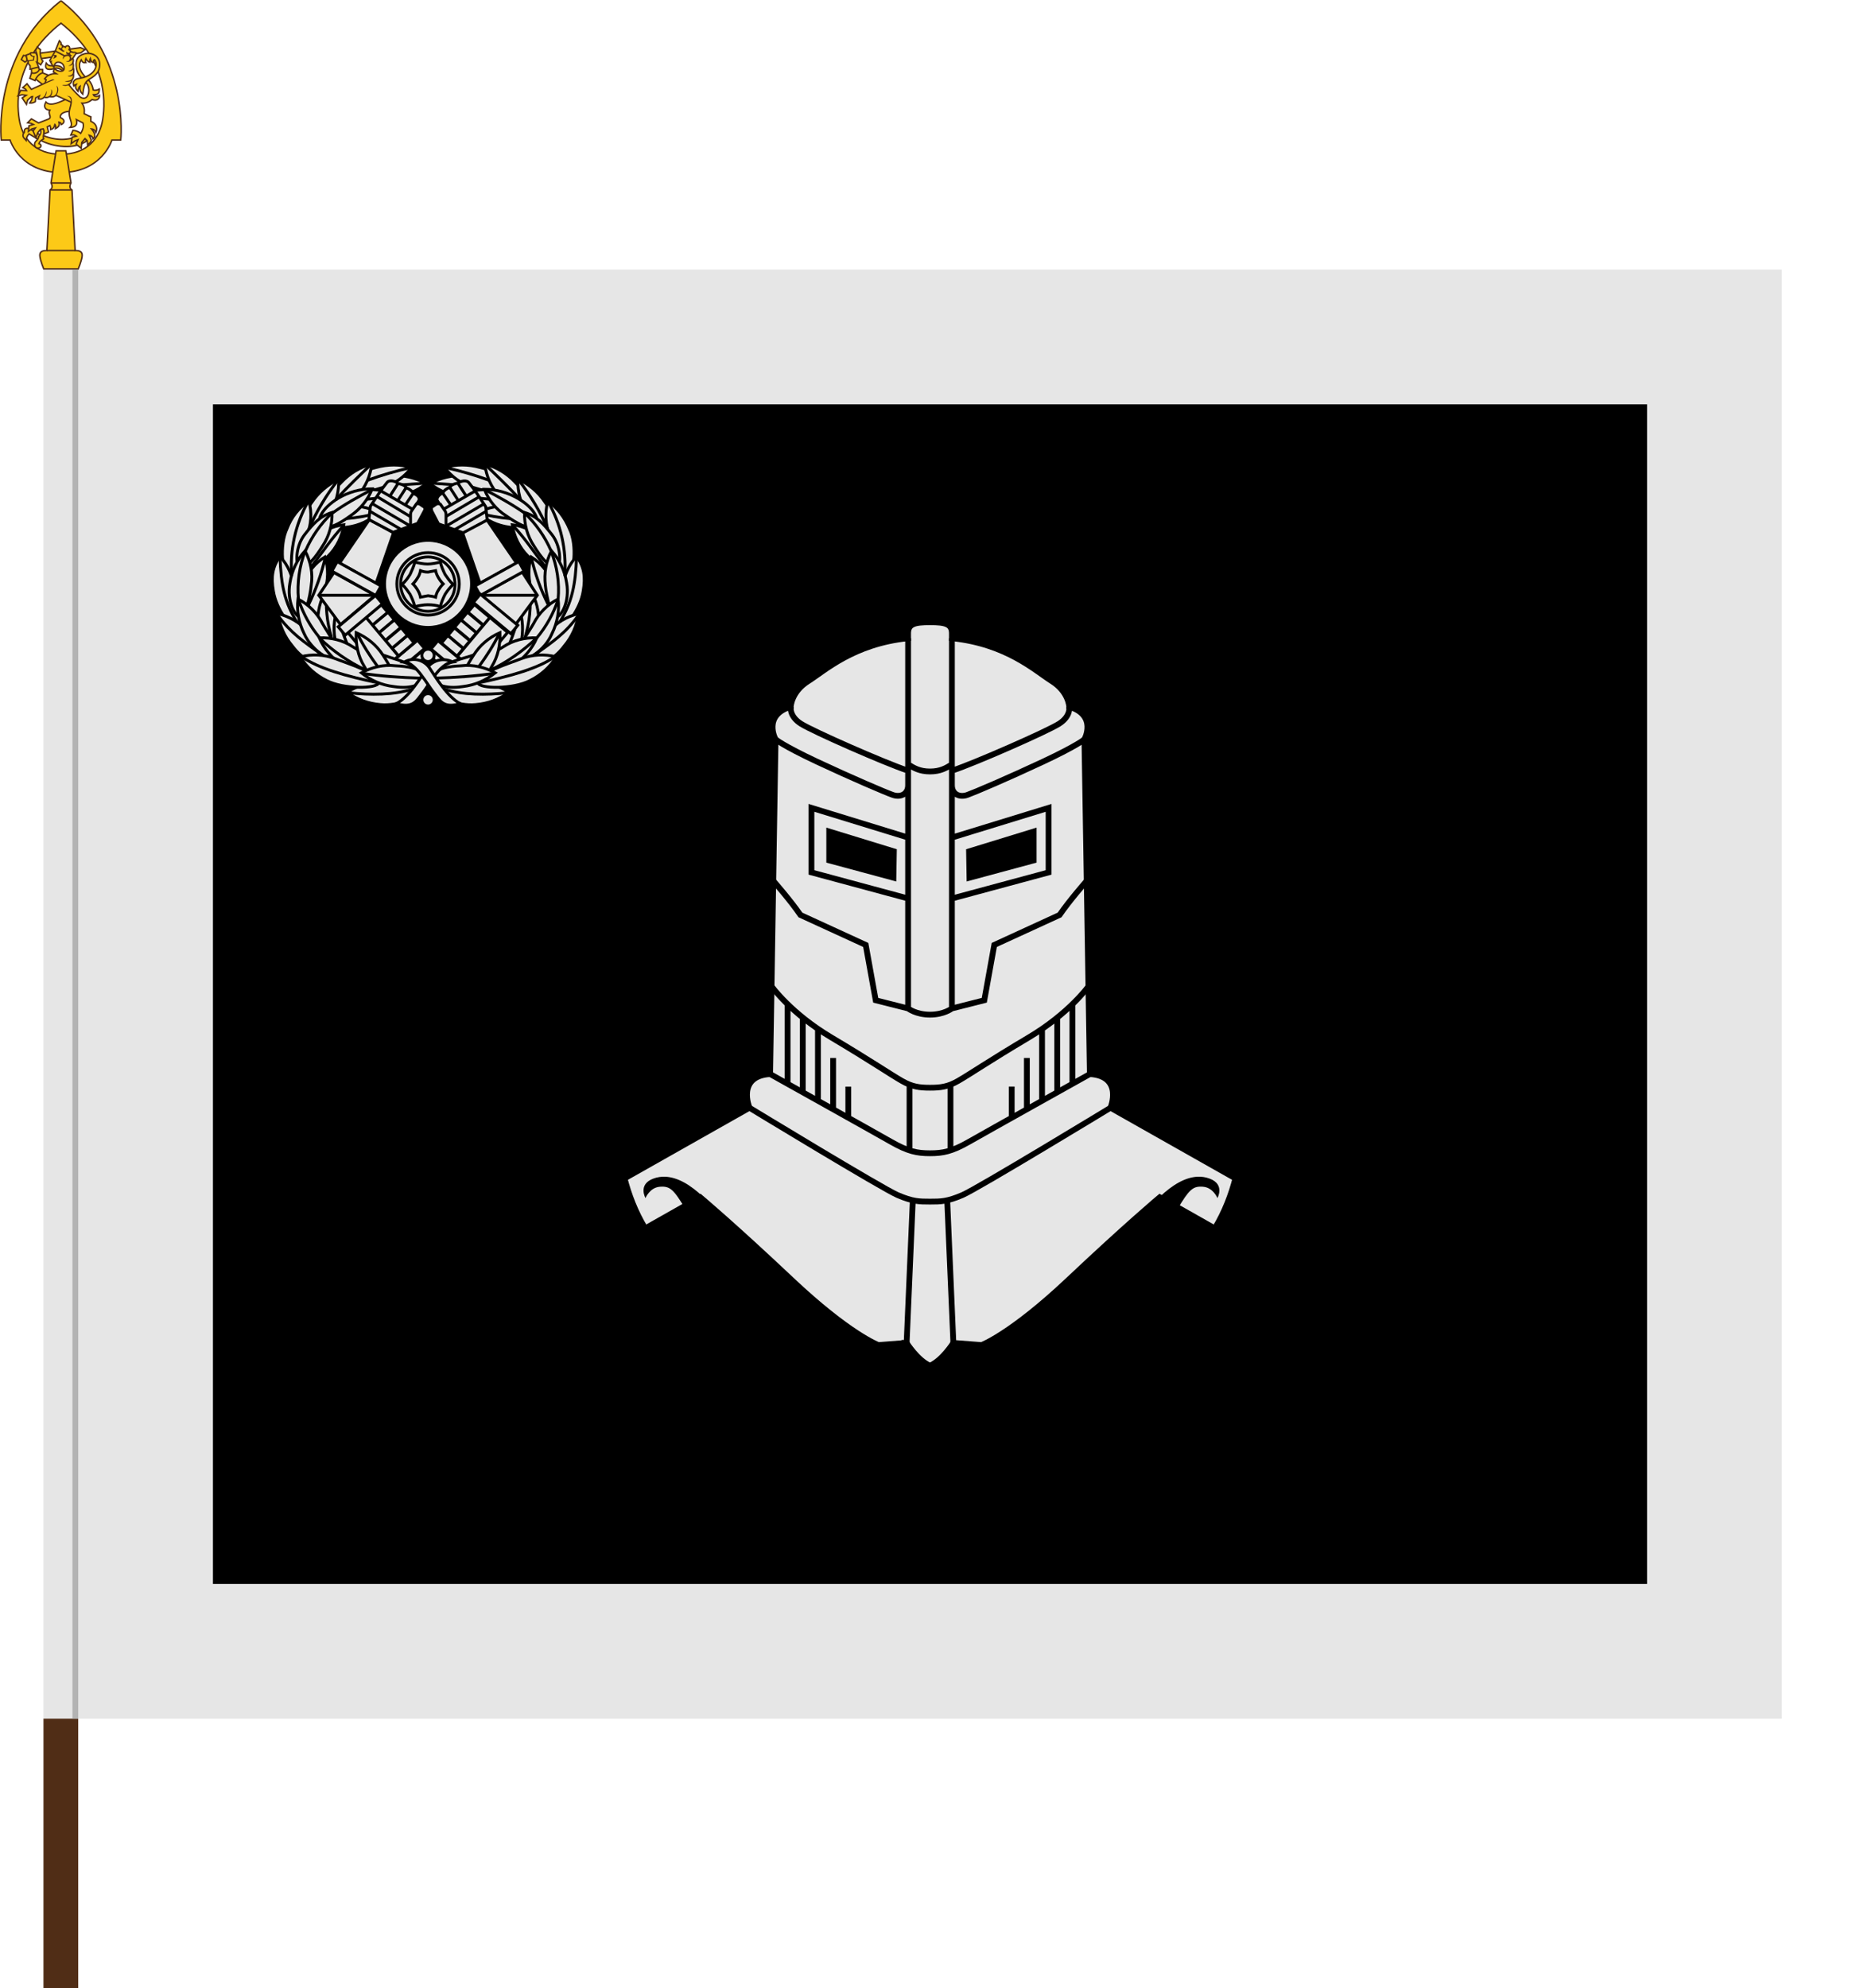 <?xml version="1.0" encoding="UTF-8" standalone="no"?>
<svg
   xmlns:dc="http://purl.org/dc/elements/1.1/"
   xmlns:cc="http://creativecommons.org/ns#"
   xmlns:rdf="http://www.w3.org/1999/02/22-rdf-syntax-ns#"
   xmlns:svg="http://www.w3.org/2000/svg"
   xmlns="http://www.w3.org/2000/svg"
   xmlns:sodipodi="http://sodipodi.sourceforge.net/DTD/sodipodi-0.dtd"
   xmlns:inkscape="http://www.inkscape.org/namespaces/inkscape"
   width="642"
   height="686"
   viewBox="0 0 169.863 181.504"
   version="1.1"
   id="svg847"
   sodipodi:docname="Panssariprikaati.svg"
   inkscape:version="1.0.2 (e86c870879, 2021-01-15, custom)">
  <defs
     id="defs841" />
  <sodipodi:namedview
     id="base"
     pagecolor="#ffffff"
     bordercolor="#666666"
     borderopacity="1.0"
     inkscape:pageopacity="0.0"
     inkscape:pageshadow="2"
     inkscape:zoom="0.70710678"
     inkscape:cx="340.80947"
     inkscape:cy="290.21431"
     inkscape:document-units="px"
     inkscape:current-layer="layer1"
     inkscape:document-rotation="0"
     showgrid="false"
     inkscape:snap-smooth-nodes="true"
     inkscape:showpageshadow="false"
     borderlayer="true"
     units="px"
     inkscape:window-width="1920"
     inkscape:window-height="1017"
     inkscape:window-x="-8"
     inkscape:window-y="-4"
     inkscape:window-maximized="1"
     inkscape:snap-global="true"
     showguides="false"
     inkscape:snap-center="true">
    <inkscape:grid
       type="xygrid"
       id="grid850"
       originx="-9.418"
       originy="-35.228" />
  </sodipodi:namedview>
  <g
     inkscape:label="Layer 1"
     inkscape:groupmode="layer"
     id="layer1"
     style="display:inline"
     transform="translate(-9.418,-35.228)">
    <path
       id="rect918"
       style="display:inline;fill:#502d16;fill-opacity:1;stroke:none;stroke-width:0.265;stroke-linecap:square;stroke-miterlimit:4;stroke-dasharray:none;paint-order:markers stroke fill"
       transform="scale(1,-1)"
       d="m 13.387,-216.732 h 3.175 v 24.606 l -1.587,0.529 -1.587,-0.529 z"
       sodipodi:nodetypes="cccccc" />
    <g
       id="g2045"
       transform="matrix(350.859,0,0,-459.232,-159.139,514.987)"
       style="stroke-width:0.5" />
    <rect
       style="opacity:1;fill:#e6e6e6;fill-opacity:1;stroke:none;stroke-width:0.265;stroke-linecap:square;stroke-miterlimit:4;stroke-dasharray:none;paint-order:markers stroke fill"
       id="rect844-5"
       width="158.75"
       height="132.292"
       x="13.387"
       y="59.835" />
    <g
       id="g1788"
       transform="matrix(0.697,0,0,0.704,-42.072,81.241)"
       style="opacity:1;stroke-width:1.428">
      <g
         id="g1914"
         transform="matrix(0.515,0,0,0.504,47.454,-86.989)"
         style="display:inline;stroke-width:0.371;stroke-miterlimit:4;stroke-dasharray:none">
        <path
           id="path922"
           style="font-variation-settings:normal;opacity:1;vector-effect:none;fill:#fcc917;fill-opacity:1;stroke:#502d16;stroke-width:0.371;stroke-linecap:butt;stroke-linejoin:miter;stroke-miterlimit:4;stroke-dasharray:none;stroke-dashoffset:0;stroke-opacity:1;stop-color:#000000;stop-opacity:1"
           d="M 66.82,43.097 C 49.227,57.129 51.626,78.95 51.626,78.95 h 2.241 c 0,0 2.493,8.347 12.953,8.347 10.46,0 12.953,-8.347 12.953,-8.347 h 2.24 c 0,0 2.4,-21.821 -15.193,-35.853 z m 0,5.776 c 11.505,9.176 11.382,19.728 10.628,24.704 -0.754,4.976 -4.018,9.024 -10.628,9.024 -6.611,0 -9.875,-4.048 -10.629,-9.024 -0.754,-4.976 -0.876,-15.528 10.629,-24.704 z" />
        <path
           style="font-variation-settings:normal;opacity:1;vector-effect:none;fill:#fcc917;fill-opacity:1;stroke:#502d16;stroke-width:0.371;stroke-linecap:butt;stroke-linejoin:miter;stroke-miterlimit:4;stroke-dasharray:none;stroke-dashoffset:0;stroke-opacity:1;stop-color:#000000;stop-opacity:1"
           d="m 71.216,112.086 c 0,0 0.752,-1.804 0.952,-3.057 0.2,-1.253 -0.376,-1.654 -1.754,-1.654 L 69.612,91.79 c -1.002,-0.601 -0.251,-1.804 -0.251,-1.804 l -1.303,-8.269 h -2.478 l -1.303,8.269 c 0,0 0.752,1.203 -0.251,1.804 l -0.802,15.585 c -1.378,0 -1.954,0.401 -1.754,1.654 0.2,1.253 0.952,3.057 0.952,3.057 z"
           id="path936"
           sodipodi:nodetypes="csccccccccscc" />
        <path
           style="font-variation-settings:normal;opacity:1;vector-effect:none;fill:#fcc917;fill-opacity:1;stroke:#502d16;stroke-width:0.371;stroke-linecap:butt;stroke-linejoin:miter;stroke-miterlimit:4;stroke-dasharray:none;stroke-dashoffset:0;stroke-opacity:1;stop-color:#000000;stop-opacity:1"
           d="m 63.226,107.376 h 7.188 m -6.386,-15.585 h 5.585 m -5.334,-1.804 h 5.083"
           id="path938" />
      </g>
      <g
         id="g3"
         transform="matrix(0.025,1.4789687e-5,-1.8118924e-4,0.026,71.713,-62.378)"
         style="opacity:1;fill:#ebce37;fill-opacity:1;stroke:#000000;stroke-width:7.373;stroke-miterlimit:4;stroke-dasharray:none">
        <g
           id="g5"
           style="fill:#ebce37;fill-opacity:1;stroke:#000000;stroke-width:7.373;stroke-miterlimit:4;stroke-dasharray:none">
          <path
             d="m 242.507,553.099 c -6.782,7.406 -13.509,16.132 -14.96,31.845 -6.633,-7.797 -27.811,-18.824 -9.421,-40.396 -4.122,-20.317 14.972,-23.239 29.088,-15.946 14.116,7.294 59.871,32.521 59.871,32.521 l -13.483,20.413 z"
             style="fill:#fcc917;fill-opacity:1;fill-rule:evenodd;stroke:#502d16;stroke-width:7.373;stroke-miterlimit:4;stroke-dasharray:none;stroke-opacity:1"
             id="path117"
             sodipodi:nodetypes="ccczccc" />
          <path
             id="polygon97"
             style="fill:#fcc917;fill-opacity:1;fill-rule:evenodd;stroke:#502d16;stroke-width:0.714;stroke-miterlimit:4;stroke-dasharray:none;stroke-opacity:1"
             d="m 303.566,-213.914 -0.979,2.09 1.842,1.197 1.082,-0.834 -0.582,-2.279 z"
             transform="matrix(10.644,0.41,-0.385,10,-3102.794,2176.2)"
             sodipodi:nodetypes="cccccc" />
          <path
             d="M 296.328,178.624 510.692,148.931 l 22.247,-16.634 -24.083,-9.633 -217.283,28.529 z"
             style="fill:#fcc917;fill-opacity:1;fill-rule:evenodd;stroke:#502d16;stroke-width:7.373;stroke-miterlimit:4;stroke-dasharray:none;stroke-opacity:1"
             id="path87"
             sodipodi:nodetypes="cccccc" />
          <path
             d="m 252.464,221.051 2.355,43.145 45.335,-19.775 -13.362,-29.411 z"
             style="fill:#fcc917;fill-opacity:1;fill-rule:evenodd;stroke:#502d16;stroke-width:7.373;stroke-miterlimit:4;stroke-dasharray:none;stroke-opacity:1"
             id="path73"
             sodipodi:nodetypes="ccccc" />
          <path
             style="fill:#fcc917;fill-opacity:1;fill-rule:evenodd;stroke:#502d16;stroke-width:0.714;stroke-miterlimit:4;stroke-dasharray:none;stroke-opacity:1"
             d="m 307.092,-207.188 4.205,-1.219 -0.986,-2.037 c 0.399,-1.544 0.445,-3.401 -0.85,-5.006 l -2.342,0.076 -0.525,0.561 -1.719,0.715 c 0.44,2.188 0.521,2.538 1.15,2.956 -0.165,1.156 0.479,1.782 1.018,2.235 z"
             transform="matrix(10.644,0.41,-0.385,10,-3102.794,2176.2)"
             id="path1639"
             sodipodi:nodetypes="cccccccccc" />
          <path
             d="m 317.697,561.433 c 65.107,25.269 130.761,25.52 189.229,-0.664 l 40.897,25.553 C 480.161,633.589 368.828,617.684 304.962,585.434 Z"
             style="fill:#fcc917;fill-opacity:1;fill-rule:evenodd;stroke:#502d16;stroke-width:7.373;stroke-miterlimit:4;stroke-dasharray:none;stroke-opacity:1"
             id="path85"
             sodipodi:nodetypes="ccccc" />
          <path
             d="m 272.122,602.578 c 1.25,-14.961 19.388,-17.379 21.063,-36.737 13.491,-12.226 12.217,-25.913 8.563,-33.302 6.329,-5.85 10.929,-6.08 15.124,-4.995 12.491,13.756 -4.888,35.048 2.723,49.956 -14.633,7.934 -22.153,15.338 -25.053,23.345 21.98,7.908 7.413,23.729 -3.403,23.448 -10.816,-0.281 -20.267,-6.754 -19.018,-21.715 z"
             style="fill:#fcc917;fill-opacity:1;fill-rule:evenodd;stroke:#502d16;stroke-width:7.373;stroke-miterlimit:4;stroke-dasharray:none;stroke-opacity:1"
             id="path119"
             sodipodi:nodetypes="zccccczz" />
          <path
             d="M 266.667,273.627 319.385,311.826 336.876,302.677 346.229,261.894 300.154,244.42 Z"
             style="fill:#fcc917;fill-opacity:1;fill-rule:evenodd;stroke:#502d16;stroke-width:7.373;stroke-miterlimit:4;stroke-dasharray:none;stroke-opacity:1"
             id="path91"
             sodipodi:nodetypes="cccccc" />
          <path
             d="m 253.769,248.859 c 19.947,6.097 37.14,-5.981 40.304,-17.472 l 17.779,0.681 -0.049,16.552 c -10.083,1.979 -28.714,11.99 -39.822,38.448 L 244.733,275.532 Z"
             style="fill:#fcc917;fill-opacity:1;fill-rule:evenodd;stroke:#502d16;stroke-width:7.373;stroke-miterlimit:4;stroke-dasharray:none;stroke-opacity:1"
             id="path99"
             sodipodi:nodetypes="ccccccc" />
          <path
             d="m 417.764,240.549 5.307,-2.245 c -6.532,-16.283 -18.504,-26.887 -46.364,-25.703 -27.86,1.184 -34.769,2.195 -46.462,-12.976 -13.96,39.983 24.649,32.941 42.735,27.111 18.086,-5.83 37.089,4.342 44.784,13.813 z"
             style="fill:#fcc917;fill-opacity:1;fill-rule:evenodd;stroke:#502d16;stroke-width:7.373;stroke-miterlimit:4;stroke-dasharray:none;stroke-opacity:1"
             id="path101"
             sodipodi:nodetypes="cczczc" />
          <path
             id="path113"
             style="fill:#fcc917;fill-opacity:1;fill-rule:evenodd;stroke:#502d16;stroke-width:0.714;stroke-miterlimit:4;stroke-dasharray:none;stroke-opacity:1"
             d="m 320.495,-180.179 c 0.432,0.597 0.498,0.926 0.378,2.058 1.746,-1.004 1.94,-1.776 1.542,-3.281 0.64,0.05 1.033,0.418 1.2,1.165 1.288,-0.638 2.28,-2.344 -0.64,-3.549 -0.263,-2.828 4.038,-3.192 4.568,-3.168 l 0.955,-4.553 -3.059,-1.449 c -2.647,1.239 -7.443,4.292 -9.857,1.791 -1.333,2.74 0.107,3.964 2.104,3.986 -1.073,2.192 1.697,3.519 -0.739,4.575 -2.436,1.055 -4.536,1.996 -4.536,1.996 l -3.587,-1.864 -1.787,2.021 1.799,0.258 1.076,0.475 -2.16,0.764 -0.145,2.781 1.677,-1.335 1.634,-0.491 -1.006,1.51 1.498,3.271 0.84,-2.508 1.281,-1.744 1.307,-0.296 0.49,0.998 -0.034,1.54 2.207,-1.023 -0.717,-2.567 1.265,-0.714 c 0.384,0.675 0.414,1.35 0.454,2.024 1.312,-0.554 1.659,-1.039 1.991,-2.673 z"
             transform="matrix(10.644,0.41,-0.385,10,-3102.794,2176.2)"
             sodipodi:nodetypes="cccccccccczccccccccccccccccccccc" />
          <path
             id="path103"
             style="fill:#fcc917;fill-opacity:1;fill-rule:evenodd;stroke:#502d16;stroke-width:0.714;stroke-miterlimit:4;stroke-dasharray:none;stroke-opacity:1"
             d="m 319.086,-216.727 -1.016,1.941 -1.473,2.848 c 0.617,1.225 1.34,2.331 2.219,3.371 0.093,-3.59 3.252,-3.01 4.322,-1.682 1.07,1.328 1.468,4.5 -2.838,3.125 l -1.285,-0.895 -0.41,1.697 c 0.272,0.17 0.682,0.406 1.4,0.82 -1.634,-0.02 -3.826,0.601 -5.008,2.105 l -0.547,0.701 0.777,0.428 c 0,0 -0.379,1.293 -0.475,1.699 l -6.555,3.393 -2.303,-2.703 -2.01,2.047 1.357,0.594 0.547,0.809 -2.812,-0.035 -1.256,2.736 2.002,-0.586 2.049,0.18 -1.936,1.414 2.236,3.102 0.465,-2.115 1.824,-1.777 0.545,-0.092 -0.426,1.848 -0.879,1.445 c 1.277,0.042 1.858,-0.236 2.773,-0.811 l 0.078,-1.908 1.795,-1.043 -0.523,1.52 c 1.22,0.33 2.236,-0.209 2.891,-0.943 1.41,0.27 1.949,-0.094 2.662,-0.453 0.932,0.218 2.123,0.206 3.055,-0.748 l 5.436,2.201 2.242,0.906 c -0.079,2.41 -0.904,3.302 -0.723,5.914 0.181,2.612 2.356,5.038 0.695,6.676 3.91,-0.348 3.347,-2.787 2.965,-4.039 l 3.316,1.543 c 0.446,1.506 0.279,3.065 -0.892,5.221 -0.898,-0.755 -2.405,-1.334 -3.877,-1.37 l -0.963,2.438 1.534,-0.134 c 0.452,0.068 1.231,0.549 1.231,0.549 l -2.087,0.633 -0.324,3.184 1.885,-1.477 1.412,-0.613 -0.838,2.246 2.564,1.967 0.188,-2.932 1.473,-2.005 1.145,1.003 0.268,2.064 c 0.881,-0.903 1.477,-1.008 1.758,-2.451 l -1.15,-2.355 c 1.132,0.283 1.738,0.698 2.012,1.689 0.934,-0.899 1.261,-2.355 -1.023,-4.874 1.475,0.127 1.803,0.836 2.246,1.702 0.519,-1.395 0.726,-4.108 -2.742,-5.482 l -0.057,-2.211 c -1.419,-0.442 -2.189,-0.989 -3.375,-1.422 -0.033,-0.976 0.404,-2.864 -1.309,-5.191 2.534,0.013 4.057,-1.254 4.918,-2.02 2.39,0.785 3.673,-0.541 3.566,-2.193 -0.763,0.592 -2.554,0.896 -3.082,-0.248 2.228,-0.161 2.915,-0.562 2.826,-2.914 -0.895,0.551 -2.069,0.856 -2.957,0.586 -0.317,-1.616 -1.173,-3.784 -2.801,-5.117 l -1.111,1.545 c 2.812,1.632 2.43,9.88 -2.301,7.369 -2.513,-2.198 -3.926,-3.512 -5.943,-5.992 0.794,-0.475 1.42,-1.433 1.395,-2.285 0.932,-1.054 0.74,-2.188 0.691,-3.367 0.126,-1.064 0.158,-1.839 -0.232,-2.871 0.04,-0.883 0.005,-1.517 -0.232,-2.527 0.257,-0.954 0.017,-1.643 -0.168,-2.193 l 1.586,-2.648 c -0.775,-0.499 -1.592,-0.197 -1.592,-0.197 -0.408,-0.323 -1.141,-0.281 -1.141,-0.281 0,0 -0.135,-0.731 -0.891,-1.035 0.411,-0.725 0.293,-1.371 -0.301,-1.756 -0.593,-0.385 -1.402,-0.012 -1.559,0.578 -0.332,-0.22 -0.71,-0.39 -1.23,-0.336 -0.108,-0.467 -0.555,-0.735 -0.967,-0.848 0.154,-0.688 -0.153,-1.212 -0.928,-1.893 z"
             transform="matrix(10.644,0.41,-0.385,10,-3102.794,2176.2)"
             sodipodi:nodetypes="ccccscccccccccccccccccccccccccccccccccscccccccccccccccccccccccccccccccccccccccccccccsccccc" />
          <path
             d="m 537.131,197.216 c -10.638,1.734 -17.347,-0.69 -23.799,-13.496 -23.39,35.941 6.286,67.598 20.553,83.885 -6.809,4.92 -13.443,5.301 -20.05,4.986 -10.572,-13.123 -23.249,-24.831 -26.661,-57.98 -3.412,-33.149 9.524,-50.841 38.312,-59.904 28.788,-9.063 53.738,0.822 65.971,10.614 12.233,9.792 19.688,24.786 19.098,43.126 -0.59,18.34 -4.579,40.505 -37.544,61.709 -32.965,21.204 -42.161,18.552 -50.298,84.872 -10.115,-9.024 -18.058,-21.656 -14.255,-40.073 -6.655,3.549 -8.825,15.037 -10.844,25.788 -18.137,-17.567 -12.63,-29.84 -9.335,-34.978 -5.106,1.482 -8.14,2.68 -12.983,8.2 -7.121,-17.642 0.577,-26.17 6.949,-31.08 12.238,-9.431 37.989,-4.807 68.919,-20.976 47.036,-24.588 46.32,-63.084 32.114,-79.309 -5.567,1.394 -6.039,8.769 -7.247,13.975 -7.683,-1.302 -11.412,-5.258 -14.835,-19.408 -2.716,5.081 -3.511,8.719 -2.375,18.05 -8.409,-1.674 -13.3,-6.34 -21.096,-18.709 -2.972,6.803 -3.292,11.787 -0.593,20.708 z"
             style="fill:#fcc917;fill-opacity:1;fill-rule:evenodd;stroke:#502d16;stroke-width:7.373;stroke-miterlimit:4;stroke-dasharray:none;stroke-opacity:1"
             id="path121"
             sodipodi:nodetypes="cccczzzzzcccccsscccccc" />
          <g
             id="path1562"
             transform="matrix(8,0,0,8,-2751.052,1988.313)"
             style="opacity:1;stroke-width:0.922;stroke-miterlimit:4;stroke-dasharray:none" />
          <path
             d="m 282.394,195.206 18.728,13.188 11.637,-18.108 c -8.245,-6.146 -18.979,-39.695 -13.305,-57.267 l -16.903,-13.29 -9.101,18.332 c 10.085,14.897 12.371,40.834 8.944,57.145 z"
             style="fill:#fcc917;fill-opacity:1;fill-rule:evenodd;stroke:#502d16;stroke-width:7.373;stroke-miterlimit:4;stroke-dasharray:none;stroke-opacity:1"
             id="path81"
             sodipodi:nodetypes="ccccccc" />
          <path
             id="path69"
             style="fill:#502d16;fill-opacity:1;fill-rule:evenodd;stroke:none;stroke-width:0.714;stroke-miterlimit:4;stroke-dasharray:none"
             d="m 321.752,-219.857 c 0.809,0.394 0.403,1.542 -0.052,1.561 -0.356,0.015 -0.692,-0.124 -0.811,-0.473 l -0.334,0.857 2.514,1.457 0.691,-0.681 c -0.473,0.117 -1.233,-0.29 -1.343,-0.794 -0.112,-0.506 0.561,-1.14 1.202,-0.959 z m 5.084,5.461 0.674,-0.63 c -0.473,0.117 -0.948,-0.194 -1.059,-0.697 -0.112,-0.506 0.456,-0.777 1.097,-0.596 l -1.592,-1.152 c 0.582,0.507 0.234,1.36 -0.222,1.379 -0.356,0.015 -0.95,-0.265 -1.068,-0.613 l -0.189,0.96 z m -2.14,-0.178 c -0.872,0.27 -1.214,0.661 -1.524,1.881 -0.284,-0.707 -0.19,-1.473 0.319,-1.898 m 3.701,2.023 c -0.752,0.914 -1.644,1.206 -2.614,0.699 1.173,-0.068 1.673,-0.262 1.938,-1.307 m -19.855,-1.589 c 0.415,1.195 1.08,1.389 1.771,1.44 l -0.096,1.306 -2.408,0.467 -0.086,0.521 2.992,-0.549 0.249,-2.295 c -0.584,-0.082 -1.335,0.44 -2.016,-1.391 z m 11.408,-0.019 0.711,0.707 c 0,0 -0.513,1.31 -0.465,1.312 0.046,5e-4 1.566,-1.016 1.566,-1.016 l -0.076,-0.969 z m -0.254,2.555 -0.953,0.863 0.627,0.883 z m 10.159,0.135 c -0.367,1.592 -1.262,2.098 -2.149,2.372 0.943,0.208 1.862,-0.169 2.305,-1.322 z m 0.113,2.663 c -0.041,1.721 -1.149,2.074 -2.203,2.227 0.643,0.554 2.022,0.224 2.49,-1.006 z m 0.341,2.872 c -0.442,1.53 -1.767,1.946 -2.784,1.859 0.598,0.636 2.232,0.44 2.793,-0.564 z m -0.288,3.179 c -0.779,1.03 -1.782,1.299 -3.726,1.432 0.995,0.521 2.603,0.295 3.381,-0.384 z m -9.542,0.79 c -0.163,7e-5 -0.34,0.034 -0.523,0.125 -0.732,0.365 -3.303,1.592 -3.303,1.592 l -0.271,0.729 c 1.628,-0.77 3.259,-1.534 4.875,-2.328 0,0 -0.288,-0.118 -0.778,-0.118 z m 7.974,1.913 c -0.902,0.621 -1.965,0.669 -3.388,0.634 1.156,0.842 2.736,0.279 3.433,-0.056 z m -6.179,1.216 c 0.892,1.456 0.563,3.677 -0.497,4.864 l 0.62,-0.008 c 1.06,-1.506 1.355,-4.164 -0.122,-4.855 z m -2.545,1.809 c 0.413,1.387 0.189,2.673 -0.981,3.652 l 0.912,-0.162 c 0.757,-0.668 1.108,-2.632 0.068,-3.49 z m -2.326,0.982 c -0.136,1.581 -0.792,2.594 -1.258,3.179 l 0.59,0.078 c 0.483,-0.742 1.202,-2.148 0.668,-3.257 z m 10.072,1.977 c 2.094,0.389 2.266,2.13 2.173,2.835 l 0.544,0.354 c 0.081,-2.743 -0.811,-3.143 -2.717,-3.189 z"
             transform="matrix(10.644,0.41,-0.385,10,-3102.794,2176.2)"
             sodipodi:nodetypes="ccccccccccccccsccccccccccccccccccccccccccccccccccccccccccccsccccsccccccccccccccccscccccc" />
          <path
             style="font-variation-settings:normal;display:inline;vector-effect:none;fill:none;fill-opacity:1;stroke:#502d16;stroke-width:7.373;stroke-linecap:butt;stroke-linejoin:miter;stroke-miterlimit:4;stroke-dasharray:none;stroke-dashoffset:0;stroke-opacity:1;stop-color:#000000"
             d="m 377.081,139.682 49.433,24.221 c 0,0 13.913,-6.207 23.227,-1.62 9.315,4.587 8.576,18.602 4.402,25.142 l 15.642,-12.293"
             id="path2018" />
        </g>
      </g>
    </g>
    <rect
       style="opacity:1;fill:#b3b3b3;fill-opacity:1;stroke:none;stroke-width:0.265;stroke-linecap:square;stroke-miterlimit:4;stroke-dasharray:none;paint-order:markers stroke fill"
       id="rect2181"
       width="0.529"
       height="132.292"
       x="16.033"
       y="59.835" />
    <rect
       style="opacity:1;fill:#000000;fill-opacity:1;stroke:none;stroke-width:0.265;stroke-linecap:square;stroke-miterlimit:4;stroke-dasharray:none;paint-order:markers stroke fill"
       id="rect2218"
       width="130.969"
       height="107.685"
       x="28.865"
       y="72.138" />
    <g
       id="g2308"
       transform="translate(0.414,-0.408)">
      <path
         style="font-variation-settings:normal;opacity:1;vector-effect:none;fill:#e6e6e6;fill-opacity:1;stroke:#000000;stroke-width:0.529;stroke-linecap:butt;stroke-linejoin:miter;stroke-miterlimit:4;stroke-dasharray:none;stroke-dashoffset:0;stroke-opacity:1;stop-color:#000000;stop-opacity:1"
         d="m 91.803,158.226 -2.58,0.198 c 0,0 -2.679,-0.992 -7.937,-5.953 -5.259,-4.961 -8.334,-7.541 -8.334,-7.541 l -5.027,2.844 c -0.901,-1.488 -1.502,-3.076 -1.885,-4.564 l 11.41,-6.449 c 0,0 -1.191,-2.877 1.885,-3.076 l 0.496,-30.559 c 0,0 -1.191,-2.183 1.389,-2.977 0,0 0.05,-1.36 1.587,-2.328 1.537,-0.969 4.134,-3.406 9.128,-3.923 v -0.438 c 0,-0.845 0.546,-1.02 2,-1.02 1.454,0 2,0.175 2,1.02 v 0.438 c 4.994,0.517 7.591,2.954 9.128,3.923 1.537,0.969 1.587,2.328 1.587,2.328 2.58,0.794 1.389,2.977 1.389,2.977 l 0.496,30.559 c 3.076,0.198 1.885,3.076 1.885,3.076 l 11.41,6.449 c -0.383,1.488 -0.984,3.076 -1.885,4.564 l -5.027,-2.844 c 0,0 -3.076,2.58 -8.334,7.541 -5.259,4.961 -7.938,5.953 -7.938,5.953 l -2.58,-0.198 c 0,0 -0.992,1.587 -2.133,2.084 -1.14,-0.496 -2.133,-2.084 -2.133,-2.084 z"
         id="path2264"
         sodipodi:nodetypes="ccccczccccscszscscccczccccccc" />
      <path
         id="path2276"
         style="font-variation-settings:normal;opacity:1;vector-effect:none;fill:none;fill-opacity:1;stroke:#000000;stroke-width:0.529;stroke-linecap:butt;stroke-linejoin:miter;stroke-miterlimit:4;stroke-dasharray:none;stroke-dashoffset:0;stroke-opacity:1;stop-color:#000000;stop-opacity:1"
         d="m 108.041,103.127 c 0,0 -0.628,0.562 -3.803,2.051 -3.175,1.488 -6.201,2.778 -6.896,3.026 -0.695,0.248 -1.406,-0.045 -1.406,-0.893 m 10.716,-7.16 c 0,0 0.165,0.86 -0.926,1.554 -1.091,0.695 -7.64,3.572 -9.723,4.266 m -0.149,6.15 8.91,-2.736 v 5.893 l -8.84,2.385 m 12.613,16.022 c 0,0 -9.492,5.296 -11.046,6.185 -1.554,0.888 -2.381,1.046 -3.555,1.046 -1.174,0 -2,-0.158 -3.555,-1.046 -1.554,-0.888 -11.046,-6.185 -11.046,-6.185 m 16.734,24.54 -0.562,-12.998 m 0.298,-4.663 v -5.854 m 12.601,-9.029 c 0,0 -1.778,2.479 -5.457,4.663 -3.679,2.184 -5.346,3.338 -6.449,3.969 -0.938,0.536 -1.587,0.619 -2.563,0.619 -0.975,0 -1.625,-0.084 -2.563,-0.619 -1.103,-0.63 -2.771,-1.785 -6.449,-3.969 -3.679,-2.184 -5.457,-4.663 -5.457,-4.663 m 27.472,8.983 v -7.296 m -1.386,1.205 v 6.863 m -1.386,0.631 v -6.463 m -1.386,2.612 v 4.717 m -1.386,-2.105 v 3.017 m -9.429,-32.412 c 0.483,0.307 1.024,0.63 1.969,0.63 0.945,0 1.486,-0.323 1.969,-0.63 m -16.074,-2.308 c 0,0 0.628,0.562 3.803,2.051 3.175,1.488 6.201,2.778 6.896,3.026 0.695,0.248 1.406,-0.045 1.406,-0.893 m -10.716,-7.16 c 0,0 -0.165,0.86 0.926,1.554 1.091,0.695 7.64,3.572 9.723,4.266 m 0.149,6.15 -8.91,-2.736 v 5.893 l 8.84,2.385 M 77.449,136.762 c 0,0 12.135,7.374 13.527,7.971 1.389,0.595 1.984,0.595 2.959,0.595 0.975,0 1.57,-1e-5 2.959,-0.595 1.392,-0.597 13.527,-7.971 13.527,-7.971 m -18.619,21.464 0.562,-12.998 m -0.298,-4.663 v -5.854 m -11.135,-0.046 v -7.296 m 1.386,1.205 v 6.863 m 1.386,0.631 v -6.463 m 1.386,2.612 v 4.717 m 1.386,-2.105 v 3.017 m 9.461,-43.947 v 33.797 c 0,0 -0.711,0.566 -2,0.566 -1.289,0 -2,-0.566 -2,-0.566 V 93.9 M 108.225,116.074 c 0,0 -1.543,1.754 -2.456,3.087 l -5.963,2.736 -0.912,5.051 -2.957,0.748 M 79.647,116.074 c 0,0 1.543,1.754 2.456,3.087 l 5.963,2.736 0.912,5.051 2.957,0.748" />
      <path
         id="path2280"
         style="color:#000000;font-style:normal;font-variant:normal;font-weight:normal;font-stretch:normal;font-size:medium;line-height:normal;font-family:sans-serif;font-variant-ligatures:normal;font-variant-position:normal;font-variant-caps:normal;font-variant-numeric:normal;font-variant-alternates:normal;font-variant-east-asian:normal;font-feature-settings:normal;font-variation-settings:normal;text-indent:0;text-align:start;text-decoration:none;text-decoration-line:none;text-decoration-style:solid;text-decoration-color:#000000;letter-spacing:normal;word-spacing:normal;text-transform:none;writing-mode:lr-tb;direction:ltr;text-orientation:mixed;dominant-baseline:auto;baseline-shift:baseline;text-anchor:start;white-space:normal;shape-padding:0;shape-margin:0;inline-size:0;clip-rule:nonzero;display:inline;overflow:visible;visibility:visible;opacity:1;isolation:auto;mix-blend-mode:normal;color-interpolation:sRGB;color-interpolation-filters:linearRGB;solid-color:#000000;solid-opacity:1;vector-effect:none;fill:#000000;fill-opacity:1;fill-rule:nonzero;stroke:none;stroke-width:3.78;stroke-linecap:butt;stroke-linejoin:miter;stroke-miterlimit:4;stroke-dasharray:none;stroke-dashoffset:0;stroke-opacity:1;color-rendering:auto;image-rendering:auto;shape-rendering:auto;text-rendering:auto;enable-background:accumulate;stop-color:#000000;stop-opacity:1"
         d="m 283.209,286.635 v 12.062 l 24.094,6.5 0.191,-11.105 z m 72.453,0 -24.285,7.457 0.191,11.105 24.094,-6.5 z M 227.752,406.904 c -1.412,-0.064 -2.801,0.14 -4.156,0.641 -5.421,2.004 -2.711,6.707 -2.711,6.707 0,0 1.452,-3.621 4.963,-3.9 3.511,-0.28 4.77,0.92 8.941,7.916 l 6.029,-4.363 c -4.382,-4.203 -8.83,-6.807 -13.066,-7 z m 183.367,0 c -4.237,0.193 -8.684,2.797 -13.066,7 l 6.029,4.363 c 4.171,-6.996 5.431,-8.196 8.941,-7.916 3.511,0.28 4.963,3.9 4.963,3.9 0,0 2.71,-4.703 -2.711,-6.707 -1.355,-0.501 -2.744,-0.705 -4.156,-0.641 z"
         transform="matrix(0.265,0,0,0.265,9.418,35.228)" />
    </g>
    <g
       id="g2019"
       style="fill:#ffffff;stroke:#000000;stroke-width:0.612;stroke-miterlimit:4;stroke-dasharray:none"
       transform="matrix(0.432,0,0,0.432,34.167,77.429)">
      <circle
         class="st2"
         cx="33.2"
         cy="25.7"
         r="9.2"
         id="circle1749"
         style="fill:#e6e6e6;fill-opacity:1;stroke:#000000;stroke-width:0.612;stroke-miterlimit:4;stroke-dasharray:none" />
      <path
         class="st1"
         d="m 19.6,5.8 c 0.3,1.9 4,1.7 6.4,1.4 C 28.5,7 30.9,6.1 32.8,4.5 30.6,3.3 28.1,2.7 25.5,2.8 c -3.9,0 -6.1,1.6 -5.9,3 z"
         id="path1751"
         style="fill:#e6e6e6;fill-opacity:1;stroke:#000000;stroke-width:0.612;stroke-miterlimit:4;stroke-dasharray:none" />
      <line
         class="st2"
         x1="32.8"
         y1="4.4"
         x2="24.3"
         y2="5"
         id="line1753"
         style="fill:none;stroke:#000000;stroke-width:0.612;stroke-linecap:butt;stroke-miterlimit:4;stroke-dasharray:none" />
      <path
         class="st1"
         d="m 17.1,5.3 c 0.8,1.8 4.3,0.7 6.6,0 2.4,-0.7 4.5,-2.2 6,-4.2 -2.4,-0.7 -5,-0.7 -7.5,0 -3.8,0.9 -5.6,3 -5.1,4.2 z"
         id="path1755"
         style="fill:#e6e6e6;fill-opacity:1;stroke:#000000;stroke-width:0.612;stroke-miterlimit:4;stroke-dasharray:none" />
      <path
         class="st2"
         d="m 20.4,3.8 c 3,-1.1 6.1,-2 9.3,-2.7"
         id="path1757"
         style="fill:none;stroke:#000000;stroke-width:0.612;stroke-linecap:butt;stroke-miterlimit:4;stroke-dasharray:none" />
      <path
         class="st2"
         d="m 14.7,8.8 c 0.3,1.9 4,1.7 6.4,1.4 C 23.6,10 26,9.1 27.9,7.5 25.7,6.3 23.2,5.7 20.6,5.8 c -3.9,0 -6.1,1.7 -5.9,3 z"
         id="path1759"
         style="fill:#e6e6e6;fill-opacity:1;stroke:#000000;stroke-width:0.612;stroke-miterlimit:4;stroke-dasharray:none" />
      <path
         class="st2"
         d="m 27.8,7.5 c -2.5,-0.1 -5,0 -7.5,0.3"
         id="path1761"
         style="fill:none;stroke:#000000;stroke-width:0.612;stroke-linecap:butt;stroke-miterlimit:4;stroke-dasharray:none" />
      <path
         class="st2"
         d="m 9.6,12.6 c 0.4,1.9 4.1,1.5 6.5,1.1 2.5,-0.3 4.8,-1.4 6.7,-3.1 C 20.5,9.5 18,9 15.5,9.3 c -4.1,0.3 -6.2,2 -5.9,3.3 z"
         id="path1763"
         style="fill:#e6e6e6;fill-opacity:1;stroke:#000000;stroke-width:0.612;stroke-miterlimit:4;stroke-dasharray:none" />
      <path
         class="st2"
         d="m 16,11.9 c 2.3,-0.2 4.5,-0.6 6.7,-1.2"
         id="path1765"
         style="fill:none;stroke:#000000;stroke-width:0.612;stroke-linecap:butt;stroke-miterlimit:4;stroke-dasharray:none" />
      <path
         class="st1"
         d="m 6,22.5 c 1.8,1.5 4.4,-1 6.1,-2.7 1.8,-1.8 2.9,-4.1 3.3,-6.6 -2.6,0.3 -4.5,1.4 -6.7,3.3 -3,2.4 -3.7,5.1 -2.7,6 z"
         id="path1767"
         style="fill:#e6e6e6;fill-opacity:1;stroke:#000000;stroke-width:0.612;stroke-miterlimit:4;stroke-dasharray:none" />
      <path
         class="st2"
         d="m 15.5,13.2 c -2.8,3 -4.3,5.4 -7,8.9"
         id="path1769"
         style="fill:none;stroke:#000000;stroke-width:0.612;stroke-linecap:butt;stroke-miterlimit:4;stroke-dasharray:none" />
      <path
         class="st1"
         d="m 7.5,32.7 c 3.8,1.2 3.1,-3.1 3.8,-5.3 0.8,-2.4 0.9,-5 0.1,-7.4 -2.1,1.3 -3.7,3.3 -4.6,5.7 -1.4,3.7 -0.6,6.7 0.7,7 z"
         id="path1771"
         style="fill:#e6e6e6;fill-opacity:1;stroke:#000000;stroke-width:0.612;stroke-miterlimit:4;stroke-dasharray:none" />
      <path
         class="st2"
         d="m 11.5,20 c -0.8,3.5 -2,6.9 -3.6,10.2"
         id="path1773"
         style="fill:none;stroke:#000000;stroke-width:0.612;stroke-linecap:butt;stroke-miterlimit:4;stroke-dasharray:none" />
      <path
         class="st2"
         d="m 12.8,40.2 c 1.9,-0.3 1.8,-4 1.5,-6.4 -0.1,-2.5 -1.1,-4.9 -2.6,-6.9 -1.3,2.2 -1.9,4.7 -1.8,7.2 -0.1,4.1 1.5,6.3 2.9,6.1 z"
         id="path1775"
         style="fill:#e6e6e6;fill-opacity:1;stroke:#000000;stroke-width:0.612;stroke-miterlimit:4;stroke-dasharray:none" />
      <path
         class="st2"
         d="m 11.8,27 c -0.3,3.4 0,6.8 1,10"
         id="path1777"
         style="fill:none;stroke:#000000;stroke-width:0.612;stroke-linecap:butt;stroke-miterlimit:4;stroke-dasharray:none" />
      <path
         class="st2"
         d="m 18.3,44.2 c 1.8,-0.8 0.6,-4.3 -0.2,-6.5 -0.8,-2.4 -2.3,-4.5 -4.3,-6 -0.7,2.5 -0.6,5.1 0.2,7.5 1,3.8 3.1,5.6 4.3,5 z"
         id="path1779"
         style="fill:#e6e6e6;fill-opacity:1;stroke:#000000;stroke-width:0.612;stroke-miterlimit:4;stroke-dasharray:none" />
      <path
         class="st2"
         d="m 14,31.8 c 0.5,2.3 1.2,4.4 2.1,6.6"
         id="path1781"
         style="fill:none;stroke:#000000;stroke-width:0.612;stroke-linecap:butt;stroke-miterlimit:4;stroke-dasharray:none" />
      <path
         class="st1"
         d="M 46.9,5.8 C 46.6,7.7 42.9,7.5 40.5,7.2 38,7 35.6,6.1 33.6,4.5 c 2.2,-1.2 4.7,-1.8 7.3,-1.7 4,0 6.2,1.6 6,3 z"
         id="path1783"
         style="fill:#e6e6e6;fill-opacity:1;stroke:#000000;stroke-width:0.612;stroke-miterlimit:4;stroke-dasharray:none" />
      <line
         class="st2"
         x1="33.7"
         y1="4.4"
         x2="42.2"
         y2="5"
         id="line1785"
         style="fill:none;stroke:#000000;stroke-width:0.612;stroke-linecap:butt;stroke-miterlimit:4;stroke-dasharray:none" />
      <path
         class="st1"
         d="M 49.3,5.3 C 48.5,7.1 45,6 42.7,5.3 40.3,4.6 38.2,3.1 36.7,1.1 c 2.4,-0.7 5,-0.7 7.5,0 3.9,0.9 5.7,3 5.1,4.2 z"
         id="path1787"
         style="fill:#e6e6e6;fill-opacity:1;stroke:#000000;stroke-width:0.612;stroke-miterlimit:4;stroke-dasharray:none" />
      <path
         class="st2"
         d="M 46.1,3.8 C 43.1,2.7 40,1.8 36.8,1.1"
         id="path1789"
         style="fill:none;stroke:#000000;stroke-width:0.612;stroke-linecap:butt;stroke-miterlimit:4;stroke-dasharray:none" />
      <path
         class="st2"
         d="m 51.8,8.8 c -0.3,1.9 -4,1.7 -6.4,1.4 -2.5,-0.2 -4.9,-1.1 -6.8,-2.7 2.2,-1.2 4.7,-1.8 7.3,-1.7 3.9,0 6.1,1.7 5.9,3 z"
         id="path1791"
         style="fill:#e6e6e6;fill-opacity:1;stroke:#000000;stroke-width:0.612;stroke-miterlimit:4;stroke-dasharray:none" />
      <path
         class="st2"
         d="m 38.7,7.5 c 2.5,-0.1 5,0 7.5,0.3"
         id="path1793"
         style="fill:none;stroke:#000000;stroke-width:0.612;stroke-linecap:butt;stroke-miterlimit:4;stroke-dasharray:none" />
      <path
         class="st2"
         d="m 56.9,12.6 c -0.4,1.9 -4.1,1.5 -6.5,1.1 C 47.9,13.4 45.6,12.3 43.7,10.6 46,9.5 48.5,9 51,9.3 c 4.1,0.3 6.2,2 5.9,3.3 z"
         id="path1795"
         style="fill:#e6e6e6;fill-opacity:1;stroke:#000000;stroke-width:0.612;stroke-miterlimit:4;stroke-dasharray:none" />
      <path
         class="st2"
         d="M 50.5,11.9 C 48.2,11.7 46,11.3 43.8,10.7"
         id="path1797"
         style="fill:none;stroke:#000000;stroke-width:0.612;stroke-linecap:butt;stroke-miterlimit:4;stroke-dasharray:none" />
      <path
         class="st1"
         d="M 60.4,22.5 C 58.6,24 55.9,21.5 54.3,19.8 52.5,18 51.4,15.7 51,13.2 c 2.6,0.3 4.5,1.4 6.7,3.3 3.1,2.4 3.8,5.1 2.7,6 z"
         id="path1799"
         style="fill:#e6e6e6;fill-opacity:1;stroke:#000000;stroke-width:0.612;stroke-miterlimit:4;stroke-dasharray:none" />
      <path
         class="st2"
         d="m 51,13.2 c 2.8,3 4.3,5.4 7,8.9"
         id="path1801"
         style="fill:none;stroke:#000000;stroke-width:0.612;stroke-linecap:butt;stroke-miterlimit:4;stroke-dasharray:none" />
      <path
         class="st1"
         d="M 59,32.7 C 55.2,33.9 55.9,29.6 55.2,27.4 54.4,25 54.3,22.4 55,20 c 2.1,1.3 3.7,3.3 4.6,5.7 1.5,3.7 0.7,6.7 -0.6,7 z"
         id="path1803"
         style="fill:#e6e6e6;fill-opacity:1;stroke:#000000;stroke-width:0.612;stroke-miterlimit:4;stroke-dasharray:none" />
      <path
         class="st2"
         d="m 55,20 c 0.8,3.5 2,6.9 3.6,10.1"
         id="path1805"
         style="fill:none;stroke:#000000;stroke-width:0.612;stroke-linecap:butt;stroke-miterlimit:4;stroke-dasharray:none" />
      <path
         class="st2"
         d="m 53.7,40.2 c -1.9,-0.3 -1.8,-4 -1.5,-6.4 0.1,-2.5 1.1,-4.9 2.6,-6.9 1.3,2.2 1.9,4.7 1.8,7.2 0,4.1 -1.6,6.3 -2.9,6.1 z"
         id="path1807"
         style="fill:#e6e6e6;fill-opacity:1;stroke:#000000;stroke-width:0.612;stroke-miterlimit:4;stroke-dasharray:none" />
      <path
         class="st2"
         d="m 54.7,27 c 0.3,3.4 0,6.8 -1,10"
         id="path1809"
         style="fill:none;stroke:#000000;stroke-width:0.612;stroke-linecap:butt;stroke-miterlimit:4;stroke-dasharray:none" />
      <path
         class="st2"
         d="m 48.2,44.2 c -1.8,-0.8 -0.7,-4.3 0.2,-6.5 0.8,-2.4 2.3,-4.5 4.3,-6 0.7,2.4 0.6,5 -0.1,7.5 -1.1,3.8 -3.2,5.6 -4.4,5 z"
         id="path1811"
         style="fill:#e6e6e6;fill-opacity:1;stroke:#000000;stroke-width:0.612;stroke-miterlimit:4;stroke-dasharray:none" />
      <path
         class="st2"
         d="m 52.5,31.8 c -0.5,2.3 -1.2,4.4 -2.1,6.6"
         id="path1813"
         style="fill:none;stroke:#000000;stroke-width:0.612;stroke-linecap:butt;stroke-miterlimit:4;stroke-dasharray:none" />
      <rect
         x="36.8"
         y="38.8"
         transform="matrix(0.643,-0.766,0.766,0.643,-19.847,44.2)"
         class="st2"
         width="1.4"
         height="9.2"
         id="rect1815"
         style="fill:#e6e6e6;fill-opacity:1;stroke:#000000;stroke-width:0.612;stroke-miterlimit:4;stroke-dasharray:none" />
      <rect
         x="37.5"
         y="36.6"
         transform="matrix(0.643,-0.766,0.766,0.643,-18.326,44.643)"
         class="st1"
         width="2.3"
         height="10.7"
         id="rect1817"
         style="fill:#e6e6e6;fill-opacity:1;stroke:#000000;stroke-width:0.612;stroke-miterlimit:4;stroke-dasharray:none" />
      <rect
         x="37.3"
         y="36.6"
         transform="matrix(0.643,-0.766,0.766,0.643,-15.992,43.246)"
         class="st2"
         width="2.1"
         height="4.3"
         id="rect1819"
         style="fill:#e6e6e6;fill-opacity:1;stroke:#000000;stroke-width:0.612;stroke-miterlimit:4;stroke-dasharray:none" />
      <rect
         x="38.7"
         y="35"
         transform="matrix(0.642,-0.766,0.766,0.642,-14.24,43.758)"
         class="st2"
         width="2.1"
         height="4.3"
         id="rect1821"
         style="fill:#e6e6e6;fill-opacity:1;stroke:#000000;stroke-width:0.612;stroke-miterlimit:4;stroke-dasharray:none" />
      <rect
         x="40.1"
         y="33.3"
         transform="matrix(0.643,-0.766,0.766,0.643,-12.494,44.194)"
         class="st2"
         width="2.1"
         height="4.3"
         id="rect1823"
         style="fill:#e6e6e6;fill-opacity:1;stroke:#000000;stroke-width:0.612;stroke-miterlimit:4;stroke-dasharray:none" />
      <rect
         x="41.5"
         y="31.7"
         transform="matrix(0.642,-0.766,0.766,0.642,-10.737,44.726)"
         class="st2"
         width="2.1"
         height="4.3"
         id="rect1825"
         style="fill:#e6e6e6;fill-opacity:1;stroke:#000000;stroke-width:0.612;stroke-miterlimit:4;stroke-dasharray:none" />
      <rect
         x="42.9"
         y="30.1"
         transform="matrix(0.643,-0.766,0.766,0.643,-8.997,45.18)"
         class="st2"
         width="2.1"
         height="4.3"
         id="rect1827"
         style="fill:#e6e6e6;fill-opacity:1;stroke:#000000;stroke-width:0.612;stroke-miterlimit:4;stroke-dasharray:none" />
      <rect
         x="39.4"
         y="36"
         transform="matrix(0.643,-0.766,0.766,0.643,-13.508,48.018)"
         class="st2"
         width="10.7"
         height="4.9"
         id="rect1829"
         style="fill:#e6e6e6;fill-opacity:1;stroke:#000000;stroke-width:0.612;stroke-miterlimit:4;stroke-dasharray:none" />
      <polygon
         class="st1"
         points="56.3,28.1 53.1,23.2 44.3,28.1 51.7,34.3 "
         id="polygon1831"
         style="fill:#e6e6e6;fill-opacity:1;stroke:#000000;stroke-width:0.612;stroke-miterlimit:4;stroke-dasharray:none" />
      <line
         class="st2"
         x1="44.4"
         y1="28.1"
         x2="56.3"
         y2="28.1"
         id="line1833"
         style="fill:none;stroke:#000000;stroke-width:0.612;stroke-miterlimit:4;stroke-dasharray:none" />
      <polygon
         class="st2"
         points="45.6,12.1 51.9,21.3 44.2,25.6 40.5,14.9 "
         id="polygon1835"
         style="fill:#e6e6e6;fill-opacity:1;stroke:#000000;stroke-width:0.612;stroke-miterlimit:4;stroke-dasharray:none" />
      <path
         class="st2"
         d="M 35.6,8.8 C 35.1,8.5 34.4,9.3 34.1,9.4 33.8,9.5 33.9,10 34,10.3 l 1.4,2.7 5.2,1.9 5.1,-2.7 -0.3,-2.8 C 43.6,6.7 43.4,6.3 41.9,4.4 41.4,3.6 40,4 39.5,4.4 c 0,0 -1.4,0.2 -1.7,0.9 -0.6,0.2 -1.2,0.6 -1.5,1.2 0,0 -1.3,0.5 -1.2,1.5 0.2,0.3 0.3,0.5 0.5,0.8 z"
         id="path1837"
         style="fill:#e6e6e6;fill-opacity:1;stroke:#000000;stroke-width:0.612;stroke-miterlimit:4;stroke-dasharray:none" />
      <line
         class="st2"
         x1="45.4"
         y1="10.4"
         x2="38.9"
         y2="14.2"
         id="line1839"
         style="fill:none;stroke:#000000;stroke-width:0.612;stroke-linecap:butt;stroke-miterlimit:4;stroke-dasharray:none" />
      <path
         class="st2"
         d="m 45,8.8 -8,4.7 V 11.2 C 37,10.9 37,10.6 36.8,10.3 36.6,10 36.4,9.7 35.7,8.7"
         id="path1841"
         style="fill:none;stroke:#000000;stroke-width:0.612;stroke-linecap:butt;stroke-miterlimit:4;stroke-dasharray:none" />
      <line
         class="st2"
         x1="44"
         y1="7.3"
         x2="36.9"
         y2="11.5"
         id="line1843"
         style="fill:none;stroke:#000000;stroke-width:0.612;stroke-linecap:butt;stroke-miterlimit:4;stroke-dasharray:none" />
      <line
         class="st2"
         x1="43.1"
         y1="6.1"
         x2="36.5"
         y2="9.9"
         id="line1845"
         style="fill:none;stroke:#000000;stroke-width:0.612;stroke-linecap:butt;stroke-miterlimit:4;stroke-dasharray:none" />
      <line
         class="st2"
         x1="36.3"
         y1="6.5"
         x2="38"
         y2="9"
         id="line1847"
         style="fill:none;stroke:#000000;stroke-width:0.612;stroke-linecap:butt;stroke-miterlimit:4;stroke-dasharray:none" />
      <line
         class="st2"
         x1="37.8"
         y1="5.3"
         x2="39.6"
         y2="8.1"
         id="line1849"
         style="fill:#e6e6e6;fill-opacity:1;stroke:#000000;stroke-width:0.612;stroke-miterlimit:4;stroke-dasharray:none" />
      <line
         class="st2"
         x1="39.5"
         y1="4.4"
         x2="41.3"
         y2="7.2"
         id="line1851"
         style="fill:none;stroke:#000000;stroke-width:0.612;stroke-linecap:butt;stroke-miterlimit:4;stroke-dasharray:none" />
      <rect
         x="43"
         y="23.4"
         transform="matrix(0.875,-0.485,0.485,0.875,-5.858,26.513)"
         class="st1"
         width="10.6"
         height="2.3"
         id="rect1853"
         style="fill:#e6e6e6;fill-opacity:1;stroke:#000000;stroke-width:0.612;stroke-miterlimit:4;stroke-dasharray:none" />
      <rect
         x="46.3"
         y="26.9"
         transform="matrix(0.639,-0.769,0.769,0.639,-7.493,48.049)"
         class="st1"
         width="2.3"
         height="10.3"
         id="rect1855"
         style="fill:#e6e6e6;fill-opacity:1;stroke:#000000;stroke-width:0.612;stroke-miterlimit:4;stroke-dasharray:none" />
      <rect
         x="24.3"
         y="42.7"
         transform="matrix(0.766,-0.643,0.643,0.766,-21.138,28.69)"
         class="st2"
         width="9.1"
         height="1.4"
         id="rect1857"
         style="fill:#e6e6e6;fill-opacity:1;stroke:#000000;stroke-width:0.612;stroke-miterlimit:4;stroke-dasharray:none" />
      <rect
         x="22.3"
         y="40.8"
         transform="matrix(0.766,-0.643,0.643,0.766,-20.53,27.566)"
         class="st1"
         width="10.7"
         height="2.3"
         id="rect1859"
         style="fill:#e6e6e6;fill-opacity:1;stroke:#000000;stroke-width:0.612;stroke-miterlimit:4;stroke-dasharray:none" />
      <rect
         x="25.8"
         y="37.7"
         transform="matrix(0.766,-0.643,0.643,0.766,-18.397,27.028)"
         class="st2"
         width="4.3"
         height="2.1"
         id="rect1861"
         style="fill:#e6e6e6;fill-opacity:1;stroke:#000000;stroke-width:0.612;stroke-miterlimit:4;stroke-dasharray:none" />
      <rect
         x="24.4"
         y="36.1"
         transform="matrix(0.766,-0.642,0.642,0.766,-17.655,25.718)"
         class="st2"
         width="4.3"
         height="2.1"
         id="rect1863"
         style="fill:#e6e6e6;fill-opacity:1;stroke:#000000;stroke-width:0.612;stroke-miterlimit:4;stroke-dasharray:none" />
      <rect
         x="23"
         y="34.4"
         transform="matrix(0.766,-0.643,0.643,0.766,-16.939,24.48)"
         class="st2"
         width="4.3"
         height="2.1"
         id="rect1865"
         style="fill:#e6e6e6;fill-opacity:1;stroke:#000000;stroke-width:0.612;stroke-miterlimit:4;stroke-dasharray:none" />
      <rect
         x="21.6"
         y="32.8"
         transform="matrix(0.766,-0.643,0.643,0.766,-16.208,23.203)"
         class="st2"
         width="4.3"
         height="2.1"
         id="rect1867"
         style="fill:#e6e6e6;fill-opacity:1;stroke:#000000;stroke-width:0.612;stroke-miterlimit:4;stroke-dasharray:none" />
      <rect
         x="20.2"
         y="31.2"
         transform="matrix(0.766,-0.642,0.642,0.766,-15.475,21.923)"
         class="st2"
         width="4.3"
         height="2.1"
         id="rect1869"
         style="fill:#e6e6e6;fill-opacity:1;stroke:#000000;stroke-width:0.612;stroke-miterlimit:4;stroke-dasharray:none" />
      <rect
         x="19.1"
         y="33.1"
         transform="matrix(0.766,-0.643,0.643,0.766,-19.681,22.887)"
         class="st2"
         width="5"
         height="10.7"
         id="rect1871"
         style="fill:#e6e6e6;fill-opacity:1;stroke:#000000;stroke-width:0.612;stroke-miterlimit:4;stroke-dasharray:none" />
      <polygon
         class="st1"
         points="10.1,28.1 13.3,23.3 22,28.1 14.7,34.3 "
         id="polygon1873"
         style="fill:#e6e6e6;fill-opacity:1;stroke:#000000;stroke-width:0.612;stroke-miterlimit:4;stroke-dasharray:none" />
      <line
         class="st2"
         x1="22"
         y1="28.1"
         x2="10.2"
         y2="28.1"
         id="line1875"
         style="fill:none;stroke:#000000;stroke-width:0.612;stroke-miterlimit:4;stroke-dasharray:none" />
      <polygon
         class="st2"
         points="20.8,12.1 14.5,21.3 22.2,25.6 25.9,14.9 "
         id="polygon1877"
         style="fill:#e6e6e6;fill-opacity:1;stroke:#000000;stroke-width:0.612;stroke-miterlimit:4;stroke-dasharray:none" />
      <path
         class="st2"
         d="m 30.8,8.8 c 0.5,-0.3 1.2,0.5 1.5,0.6 0.3,0.2 0.3,0.6 0.1,0.9 L 31,12.9 25.8,14.8 20.7,12.1 21,9.3 c 1.8,-2.7 2,-3.1 3.5,-5 0.5,-0.7 1.9,-0.3 2.4,0.2 0,0 1.4,0.2 1.7,0.9 0.6,0.2 1.2,0.6 1.5,1.2 0,0 1.4,0.4 1.2,1.4 -0.2,0.3 -0.3,0.5 -0.5,0.8 z"
         id="path1879"
         style="fill:#e6e6e6;fill-opacity:1;stroke:#000000;stroke-width:0.612;stroke-miterlimit:4;stroke-dasharray:none" />
      <line
         class="st2"
         x1="21"
         y1="10.4"
         x2="27.5"
         y2="14.2"
         id="line1881"
         style="fill:none;stroke:#000000;stroke-width:0.612;stroke-linecap:butt;stroke-miterlimit:4;stroke-dasharray:none" />
      <path
         class="st2"
         d="m 21.5,8.8 8,4.7 v -2.3 c 0,-0.3 0,-0.6 0.2,-0.9 0.2,-0.3 0.4,-0.6 1.1,-1.6"
         id="path1883"
         style="fill:none;stroke:#000000;stroke-width:0.612;stroke-linecap:butt;stroke-miterlimit:4;stroke-dasharray:none" />
      <line
         class="st2"
         x1="22.5"
         y1="7.3"
         x2="29.5"
         y2="11.5"
         id="line1885"
         style="fill:none;stroke:#000000;stroke-width:0.612;stroke-linecap:butt;stroke-miterlimit:4;stroke-dasharray:none" />
      <line
         class="st2"
         x1="23.3"
         y1="6.1"
         x2="29.9"
         y2="9.9"
         id="line1887"
         style="fill:none;stroke:#000000;stroke-width:0.612;stroke-linecap:butt;stroke-miterlimit:4;stroke-dasharray:none" />
      <line
         class="st2"
         x1="30.1"
         y1="6.5"
         x2="28.4"
         y2="9"
         id="line1889"
         style="fill:none;stroke:#000000;stroke-width:0.612;stroke-linecap:butt;stroke-miterlimit:4;stroke-dasharray:none" />
      <line
         class="st2"
         x1="28.6"
         y1="5.3"
         x2="26.8"
         y2="8.1"
         id="line1891"
         style="fill:none;stroke:#000000;stroke-width:0.612;stroke-linecap:butt;stroke-miterlimit:4;stroke-dasharray:none" />
      <line
         class="st2"
         x1="26.9"
         y1="4.4"
         x2="25.1"
         y2="7.2"
         id="line1893"
         style="fill:none;stroke:#000000;stroke-width:0.612;stroke-linecap:butt;stroke-miterlimit:4;stroke-dasharray:none" />
      <rect
         x="16.9"
         y="19.3"
         transform="matrix(0.485,-0.875,0.875,0.485,-12.212,28.431)"
         class="st1"
         width="2.3"
         height="10.6"
         id="rect1895"
         style="fill:#e6e6e6;fill-opacity:1;stroke:#000000;stroke-width:0.612;stroke-miterlimit:4;stroke-dasharray:none" />
      <rect
         x="13.7"
         y="31.2"
         transform="matrix(0.766,-0.643,0.643,0.766,-16.35,19.68)"
         class="st1"
         width="10.3"
         height="2.3"
         id="rect1897"
         style="fill:#e6e6e6;fill-opacity:1;stroke:#000000;stroke-width:0.612;stroke-miterlimit:4;stroke-dasharray:none" />
      <path
         class="st2"
         d="m 35.3,44.8 c -0.5,-1.9 4.4,-3.1 6.7,-3.8 2.4,-0.9 4.9,-1 7.4,-0.3 -1.5,2 -3.6,3.6 -5.9,4.5 -3.8,1.6 -7.8,1 -8.2,-0.4 z"
         id="path1899"
         style="fill:#e6e6e6;fill-opacity:1;stroke:#000000;stroke-width:0.612;stroke-miterlimit:4;stroke-dasharray:none" />
      <path
         class="st1"
         d="m 53.8,10.5 c -1.6,1.2 -4.1,-1.6 -5.6,-3.4 -1.7,-1.9 -2.7,-4.2 -3,-6.7 2.5,0.6 4.7,2 6.4,3.8 2.8,2.8 3.3,5.5 2.2,6.3 z"
         id="path1901"
         style="fill:#e6e6e6;fill-opacity:1;stroke:#000000;stroke-width:0.612;stroke-miterlimit:4;stroke-dasharray:none" />
      <path
         class="st1"
         d="m 59.1,15 c -1.8,0.9 -3.8,-2.2 -5,-4.3 -1.4,-2.1 -2,-4.6 -1.9,-7.1 2.3,1 4.3,2.7 5.7,4.8 2.4,3.3 2.4,6 1.2,6.6 z"
         id="path1903"
         style="fill:#e6e6e6;fill-opacity:1;stroke:#000000;stroke-width:0.612;stroke-miterlimit:4;stroke-dasharray:none" />
      <path
         class="st1"
         d="m 62.7,24 c -1.9,0.5 -3,-6.3 -3.8,-8.5 -0.9,-2.3 -1,-4.9 -0.4,-7.3 2.1,1.5 3.6,3.5 4.6,5.9 1.7,3.5 0.9,9.6 -0.4,9.9 z"
         id="path1905"
         style="fill:#e6e6e6;fill-opacity:1;stroke:#000000;stroke-width:0.612;stroke-miterlimit:4;stroke-dasharray:none" />
      <path
         class="st1"
         d="M 56,13.2 C 54.8,14.7 51.7,12.7 49.7,11.3 47.6,10 46,8 45.1,5.7 c 2.5,0 5,0.7 7.2,2 3.4,2 4.5,4.5 3.7,5.5 z"
         id="path1907"
         style="fill:#e6e6e6;fill-opacity:1;stroke:#000000;stroke-width:0.612;stroke-miterlimit:4;stroke-dasharray:none" />
      <path
         class="st1"
         d="m 60.7,21.9 c -1.7,0.9 -3.8,-2.1 -5.1,-4.2 -1.4,-2.1 -2.1,-4.6 -2,-7.1 2.6,0.8 4,2.4 5.8,4.7 1.8,2.3 1.9,5.7 1.3,6.6 z"
         id="path1909"
         style="fill:#e6e6e6;fill-opacity:1;stroke:#000000;stroke-width:0.612;stroke-miterlimit:4;stroke-dasharray:none" />
      <path
         class="st1"
         d="m 60.8,35 c -1.9,-0.4 0.5,-6 0.8,-8.4 0.3,-2.5 1.3,-4.9 3,-6.7 1.6,2.2 1.9,4.3 1.4,7.3 -0.6,3.9 -3.9,8.1 -5.2,7.8 z"
         id="path1911"
         style="fill:#e6e6e6;fill-opacity:1;stroke:#000000;stroke-width:0.612;stroke-miterlimit:4;stroke-dasharray:none" />
      <path
         class="st1"
         d="M 60,32.8 C 59.4,33 58.2,28.3 58,26 c -0.3,-2.5 0.1,-5 1.3,-7.3 1.7,1.9 2.8,4.2 3.2,6.8 0.7,3.9 -1.1,7.3 -2.5,7.3 z"
         id="path1913"
         style="fill:#e6e6e6;fill-opacity:1;stroke:#000000;stroke-width:0.612;stroke-miterlimit:4;stroke-dasharray:none" />
      <path
         class="st1"
         d="m 56,41.8 c -1.3,-1.4 1.1,-4.2 2.7,-6 1.6,-1.9 3.8,-3.2 6.3,-3.8 -0.3,2.5 -1.4,4.9 -3,6.8 -2.4,3.2 -5.1,4 -6,3 z"
         id="path1915"
         style="fill:#e6e6e6;fill-opacity:1;stroke:#000000;stroke-width:0.612;stroke-miterlimit:4;stroke-dasharray:none" />
      <path
         class="st1"
         d="m 52.8,41.4 c -1.7,-1.1 1.6,-5.3 2.7,-7.3 1.1,-2.2 3,-4.1 5.2,-5.2 0.3,2.5 -0.2,5.1 -1.3,7.3 -1.5,3.6 -5.4,5.9 -6.6,5.2 z"
         id="path1917"
         style="fill:#e6e6e6;fill-opacity:1;stroke:#000000;stroke-width:0.612;stroke-miterlimit:4;stroke-dasharray:none" />
      <path
         class="st1"
         d="m 44.8,44 c -0.9,-1.8 2.2,-3.8 4.3,-5 2.1,-1.4 4.6,-2 7.1,-1.9 -1,2.3 -2.7,4.3 -4.8,5.7 -3.2,2.4 -5.9,2.4 -6.6,1.2 z"
         id="path1919"
         style="fill:#e6e6e6;fill-opacity:1;stroke:#000000;stroke-width:0.612;stroke-miterlimit:4;stroke-dasharray:none" />
      <path
         class="st1"
         d="m 41.1,47.1 c -1.5,-1.2 0.4,-4.3 1.7,-6.3 1.3,-2.1 3.3,-3.8 5.6,-4.8 0.1,2.5 -0.4,5 -1.7,7.1 -1.8,3.5 -4.6,4.8 -5.6,4 z"
         id="path1921"
         style="fill:#e6e6e6;fill-opacity:1;stroke:#000000;stroke-width:0.612;stroke-miterlimit:4;stroke-dasharray:none" />
      <path
         class="st1"
         d="m 35.1,48.2 c 0.1,-2 5.8,-1.5 8.1,-1.5 2.5,-0.1 5,0.5 7.1,1.9 -2,1.5 -4.5,2.4 -7,2.6 -3.9,0.4 -8.2,-1.7 -8.2,-3 z"
         id="path1923"
         style="fill:#e6e6e6;fill-opacity:1;stroke:#000000;stroke-width:0.612;stroke-miterlimit:4;stroke-dasharray:none" />
      <path
         class="st1"
         d="m 43.7,46.6 c -0.6,-1.9 7,-4.2 9.2,-5.1 2.4,-0.9 4.9,-1 7.4,-0.4 -1.3,2.2 -3.3,3.9 -5.5,5 -3.6,1.9 -10.7,1.8 -11.1,0.5 z"
         id="path1925"
         style="fill:#e6e6e6;fill-opacity:1;stroke:#000000;stroke-width:0.612;stroke-miterlimit:4;stroke-dasharray:none" />
      <path
         class="st1"
         d="m 34.2,45.5 c 0,-2 3.7,-2.4 6,-2.5 2.5,-0.3 5,0.3 7.2,1.5 -2,1.6 -4.3,2.6 -6.9,2.9 -3.8,0.6 -6.3,-0.6 -6.3,-1.9 z"
         id="path1927"
         style="fill:#e6e6e6;fill-opacity:1;stroke:#000000;stroke-width:0.612;stroke-miterlimit:4;stroke-dasharray:none" />
      <path
         class="st2"
         d="m 48.3,36.1 c -1.2,2.5 -2.7,4.8 -4.3,7"
         id="path1929"
         style="fill:none;stroke:#000000;stroke-width:0.612;stroke-linecap:butt;stroke-miterlimit:4;stroke-dasharray:none" />
      <path
         class="st1"
         d="M 12.7,10.5 C 14.3,11.7 16.8,8.9 18.3,7.1 20,5.2 21,2.9 21.3,0.4 18.8,1 16.6,2.4 14.9,4.2 12.1,7 11.6,9.7 12.7,10.5 Z"
         id="path1931"
         style="fill:#e6e6e6;fill-opacity:1;stroke:#000000;stroke-width:0.612;stroke-miterlimit:4;stroke-dasharray:none" />
      <path
         class="st1"
         d="m 7.4,15 c 1.8,0.9 3.8,-2.2 5,-4.3 1.4,-2.1 2,-4.6 1.9,-7.1 C 12,4.7 10,6.4 8.6,8.5 6.2,11.7 6.2,14.4 7.4,15 Z"
         id="path1933"
         style="fill:#e6e6e6;fill-opacity:1;stroke:#000000;stroke-width:0.612;stroke-miterlimit:4;stroke-dasharray:none" />
      <path
         class="st1"
         d="m 3.8,24 c 1.9,0.5 3,-6.3 3.8,-8.5 C 8.5,13.2 8.7,10.6 8,8.2 5.9,9.6 4.3,11.6 3.4,14 c -1.7,3.6 -1,9.7 0.4,10 z"
         id="path1935"
         style="fill:#e6e6e6;fill-opacity:1;stroke:#000000;stroke-width:0.612;stroke-miterlimit:4;stroke-dasharray:none" />
      <path
         class="st2"
         d="m 31,44.8 c 0.5,-1.9 -4.3,-3 -6.5,-3.8 -2.4,-0.9 -4.9,-1 -7.4,-0.3 1.5,2 3.6,3.6 6,4.5 3.6,1.6 7.6,0.9 7.9,-0.4 z"
         id="path1937"
         style="fill:#e6e6e6;fill-opacity:1;stroke:#000000;stroke-width:0.612;stroke-miterlimit:4;stroke-dasharray:none" />
      <path
         class="st1"
         d="m 10.5,13.2 c 1.2,1.5 4.4,-0.5 6.3,-1.9 2.1,-1.4 3.7,-3.4 4.6,-5.7 -2.5,0 -5,0.7 -7.2,2 -3.4,2.1 -4.6,4.6 -3.7,5.6 z"
         id="path1939"
         style="fill:#e6e6e6;fill-opacity:1;stroke:#000000;stroke-width:0.612;stroke-miterlimit:4;stroke-dasharray:none" />
      <path
         class="st1"
         d="m 5.8,21.9 c 1.7,0.9 3.8,-2.1 5.1,-4.2 1.4,-2.1 2.1,-4.6 2,-7.1 -2.6,0.8 -4,2.4 -5.8,4.7 -1.8,2.3 -1.9,5.7 -1.3,6.6 z"
         id="path1941"
         style="fill:#e6e6e6;fill-opacity:1;stroke:#000000;stroke-width:0.612;stroke-miterlimit:4;stroke-dasharray:none" />
      <path
         class="st1"
         d="M 5.7,35 C 7.6,34.6 5.2,29 4.9,26.6 4.6,24.1 3.6,21.7 1.9,19.9 0.3,22.1 0,24.2 0.5,27.2 1.1,31.1 4.3,35.3 5.7,35 Z"
         id="path1943"
         style="fill:#e6e6e6;fill-opacity:1;stroke:#000000;stroke-width:0.612;stroke-miterlimit:4;stroke-dasharray:none" />
      <path
         class="st1"
         d="M 6.4,32.8 C 7.1,33 8.3,28.3 8.5,26 8.9,23.5 8.4,21 7.2,18.7 5.5,20.6 4.4,22.9 4,25.5 c -0.7,3.9 1.1,7.3 2.4,7.3 z"
         id="path1945"
         style="fill:#e6e6e6;fill-opacity:1;stroke:#000000;stroke-width:0.612;stroke-miterlimit:4;stroke-dasharray:none" />
      <path
         class="st1"
         d="M 10.5,41.8 C 11.8,40.4 9.4,37.6 7.8,35.8 6.2,33.9 3.9,32.6 1.5,32 c 0.3,2.5 1.4,4.9 3,6.8 2.4,3.2 5,4 6,3 z"
         id="path1947"
         style="fill:#e6e6e6;fill-opacity:1;stroke:#000000;stroke-width:0.612;stroke-miterlimit:4;stroke-dasharray:none" />
      <path
         class="st1"
         d="M 13.6,41.4 C 15.2,40.3 12,36.1 10.9,34.1 9.8,31.9 7.9,30 5.7,28.9 5.4,31.4 5.9,34 7,36.2 c 1.6,3.6 5.5,5.9 6.6,5.2 z"
         id="path1949"
         style="fill:#e6e6e6;fill-opacity:1;stroke:#000000;stroke-width:0.612;stroke-miterlimit:4;stroke-dasharray:none" />
      <path
         class="st1"
         d="m 21.6,44 c 0.9,-1.8 -2.2,-3.8 -4.3,-5 -2.1,-1.4 -4.6,-2 -7.1,-1.9 1,2.3 2.7,4.3 4.8,5.7 3.3,2.4 6,2.4 6.6,1.2 z"
         id="path1951"
         style="fill:#e6e6e6;fill-opacity:1;stroke:#000000;stroke-width:0.612;stroke-miterlimit:4;stroke-dasharray:none" />
      <path
         class="st1"
         d="M 25.4,47.1 C 26.9,45.9 25,42.8 23.7,40.8 22.3,38.6 20.3,37 18,36 c -0.1,2.5 0.4,5 1.7,7.1 1.9,3.5 4.6,4.8 5.7,4 z"
         id="path1953"
         style="fill:#e6e6e6;fill-opacity:1;stroke:#000000;stroke-width:0.612;stroke-miterlimit:4;stroke-dasharray:none" />
      <path
         class="st1"
         d="m 31.3,48.2 c -0.1,-2 -5.8,-1.5 -8.1,-1.5 -2.5,-0.1 -5,0.5 -7.1,1.9 2,1.5 4.5,2.4 7,2.6 3.9,0.4 8.3,-1.7 8.2,-3 z"
         id="path1955"
         style="fill:#e6e6e6;fill-opacity:1;stroke:#000000;stroke-width:0.612;stroke-miterlimit:4;stroke-dasharray:none" />
      <path
         class="st1"
         d="m 22.8,46.6 c 0.6,-1.9 -7,-4.2 -9.2,-5.1 -2.4,-0.9 -4.9,-1 -7.4,-0.4 1.3,2.2 3.3,3.9 5.5,5 3.6,1.9 10.7,1.8 11.1,0.5 z"
         id="path1957"
         style="fill:#e6e6e6;fill-opacity:1;stroke:#000000;stroke-width:0.612;stroke-miterlimit:4;stroke-dasharray:none" />
      <path
         class="st1"
         d="m 32.3,45.5 c 0,-2 -3.7,-2.4 -6,-2.5 -2.5,-0.3 -5,0.3 -7.2,1.5 2,1.6 4.3,2.6 6.9,2.9 3.8,0.6 6.3,-0.6 6.3,-1.9 z"
         id="path1959"
         style="fill:#e6e6e6;fill-opacity:1;stroke:#000000;stroke-width:0.612;stroke-miterlimit:4;stroke-dasharray:none" />
      <path
         class="st2"
         d="m 38.4,42.2 c -1.9,-1 -4.3,-0.4 -5.5,1.4 -1.2,1.8 -3.7,6 -6.4,7.4 3.6,1.1 4.3,-0.7 5.5,-2.2 1.4,-1.7 3.6,-6.3 6.4,-6.6 z"
         id="path1961"
         style="fill:#e6e6e6;fill-opacity:1;stroke:#000000;stroke-width:0.612;stroke-miterlimit:4;stroke-dasharray:none" />
      <path
         class="st2"
         d="m 18.2,36.1 c 1.2,2.5 2.7,4.8 4.3,7"
         id="path1963"
         style="fill:none;stroke:#000000;stroke-width:0.612;stroke-linecap:butt;stroke-miterlimit:4;stroke-dasharray:none" />
      <path
         class="st2"
         d="m 28.2,42.2 c 1.9,-1.1 4.3,-0.4 5.4,1.4 1.2,1.8 3.7,6 6.4,7.4 -3.6,1.1 -4.3,-0.7 -5.5,-2.2 -1.4,-1.7 -3.9,-6.5 -6.3,-6.6 z"
         id="path1965"
         style="fill:#e6e6e6;fill-opacity:1;stroke:#000000;stroke-width:0.612;stroke-miterlimit:4;stroke-dasharray:none" />
      <circle
         class="st2"
         cx="33.2"
         cy="50.2"
         r="1.3"
         id="circle1967"
         style="fill:#e6e6e6;fill-opacity:1;stroke:#000000;stroke-width:0.612;stroke-miterlimit:4;stroke-dasharray:none" />
      <circle
         class="st2"
         cx="33.2"
         cy="40.8"
         r="1.3"
         id="circle1969"
         style="fill:#e6e6e6;fill-opacity:1;stroke:#000000;stroke-width:0.612;stroke-miterlimit:4;stroke-dasharray:none" />
      <path
         class="st2"
         d="m 47.2,44.6 c -4.1,0.6 -8.2,0.9 -12.4,1"
         id="path1971"
         style="fill:none;stroke:#000000;stroke-width:0.612;stroke-linecap:butt;stroke-miterlimit:4;stroke-dasharray:none" />
      <path
         class="st2"
         d="m 50,48.7 c -4.4,0.5 -9.6,0.5 -13.5,-0.8"
         id="path1973"
         style="fill:none;stroke:#000000;stroke-width:0.612;stroke-linecap:butt;stroke-miterlimit:4;stroke-dasharray:none" />
      <path
         class="st2"
         d="m 43.9,46.6 c 6.7,-1.4 12.5,-3 16.1,-5.5"
         id="path1975"
         style="fill:none;stroke:#000000;stroke-width:0.612;stroke-linecap:butt;stroke-miterlimit:4;stroke-dasharray:none" />
      <path
         class="st2"
         d="m 55.7,40.7 c 3.9,-2.8 6.6,-4.6 9.3,-8.4 m -8.9,4.9 c -2.9,2.7 -6.1,5 -9.7,6.7"
         id="path1977"
         style="fill:none;stroke:#000000;stroke-width:0.612;stroke-linecap:butt;stroke-miterlimit:4;stroke-dasharray:none" />
      <path
         class="st2"
         d="m 64.6,19.9 c -0.2,6 -1,9.8 -3.6,13.9 M 60.7,29 c -1,3 -2.5,5.7 -4.5,8.1"
         id="path1979"
         style="fill:none;stroke:#000000;stroke-width:0.612;stroke-linecap:butt;stroke-miterlimit:4;stroke-dasharray:none" />
      <path
         class="st2"
         d="m 59.2,18.8 c 1.3,3.2 1.8,6.7 1.5,10.1"
         id="path1981"
         style="fill:none;stroke:#000000;stroke-width:0.612;stroke-linecap:butt;stroke-miterlimit:4;stroke-dasharray:none" />
      <path
         class="st2"
         d="m 58.5,8.2 c 2.8,4.8 4,10.3 3.6,15.8 M 53.6,10.7 c 2.4,2.3 4.3,5 5.6,8"
         id="path1983"
         style="fill:none;stroke:#000000;stroke-width:0.612;stroke-linecap:butt;stroke-miterlimit:4;stroke-dasharray:none" />
      <path
         class="st2"
         d="m 52.3,3.7 c 2.5,3.2 4.6,6.7 6.2,10.4"
         id="path1985"
         style="fill:none;stroke:#000000;stroke-width:0.612;stroke-linecap:butt;stroke-miterlimit:4;stroke-dasharray:none" />
      <path
         class="st2"
         d="m 45.2,5.8 c 2.9,1.5 5.8,3.1 8.5,5"
         id="path1987"
         style="fill:none;stroke:#000000;stroke-width:0.612;stroke-linecap:butt;stroke-miterlimit:4;stroke-dasharray:none" />
      <path
         class="st2"
         d="M 52.7,7.9 C 50.1,5.1 47.8,2.9 45.2,0.4"
         id="path1989"
         style="fill:none;stroke:#000000;stroke-width:0.612;stroke-linecap:butt;stroke-miterlimit:4;stroke-dasharray:none" />
      <path
         class="st2"
         d="m 19.2,44.6 c 4.1,0.6 8.2,0.9 12.3,1"
         id="path1991"
         style="fill:none;stroke:#000000;stroke-width:0.612;stroke-linecap:butt;stroke-miterlimit:4;stroke-dasharray:none" />
      <path
         class="st2"
         d="m 16.5,48.7 c 4.4,0.5 9.6,0.5 13.5,-0.8"
         id="path1993"
         style="fill:none;stroke:#000000;stroke-width:0.612;stroke-linecap:butt;stroke-miterlimit:4;stroke-dasharray:none" />
      <path
         class="st2"
         d="M 22.6,46.6 C 15.9,45.2 10.1,43.6 6.5,41.1"
         id="path1995"
         style="fill:none;stroke:#000000;stroke-width:0.612;stroke-linecap:butt;stroke-miterlimit:4;stroke-dasharray:none" />
      <path
         class="st2"
         d="M 10.8,40.7 C 6.9,37.9 4.2,36.1 1.4,32.3 m 8.9,4.9 c 2.8,2.7 6.1,5 9.7,6.7"
         id="path1997"
         style="fill:none;stroke:#000000;stroke-width:0.612;stroke-linecap:butt;stroke-miterlimit:4;stroke-dasharray:none" />
      <path
         class="st2"
         d="m 1.9,19.9 c 0.2,6 1,9.8 3.6,13.9 M 5.8,29 c 1,3 2.5,5.7 4.5,8.1"
         id="path1999"
         style="fill:none;stroke:#000000;stroke-width:0.612;stroke-linecap:butt;stroke-miterlimit:4;stroke-dasharray:none" />
      <path
         class="st2"
         d="M 7.2,18.8 C 6,22 5.5,25.4 5.8,28.9"
         id="path2001"
         style="fill:none;stroke:#000000;stroke-width:0.612;stroke-linecap:butt;stroke-miterlimit:4;stroke-dasharray:none" />
      <path
         class="st2"
         d="M 7.9,8.2 C 5.2,13 3.9,18.5 4.4,24 m 8.5,-13.3 c -2.4,2.3 -4.3,5 -5.6,8"
         id="path2003"
         style="fill:none;stroke:#000000;stroke-width:0.612;stroke-linecap:butt;stroke-miterlimit:4;stroke-dasharray:none" />
      <path
         class="st2"
         d="M 14.2,3.7 C 11.7,6.9 9.6,10.4 8,14.1"
         id="path2005"
         style="fill:none;stroke:#000000;stroke-width:0.612;stroke-linecap:butt;stroke-miterlimit:4;stroke-dasharray:none" />
      <path
         class="st2"
         d="m 21.3,5.8 c -2.9,1.5 -5.8,3.1 -8.4,5"
         id="path2007"
         style="fill:none;stroke:#000000;stroke-width:0.612;stroke-linecap:butt;stroke-miterlimit:4;stroke-dasharray:none" />
      <path
         class="st2"
         d="m 13.7,7.9 c 2.6,-2.8 4.9,-5 7.5,-7.5"
         id="path2009"
         style="fill:none;stroke:#000000;stroke-width:0.612;stroke-linecap:butt;stroke-miterlimit:4;stroke-dasharray:none" />
      <circle
         class="st2"
         cx="33.2"
         cy="25.7"
         r="6.6"
         id="circle2011"
         style="fill:none;stroke:#000000;stroke-width:0.612;stroke-miterlimit:4;stroke-dasharray:none" />
      <path
         d="m 27.4,25.7 c 0,-3.2 2.6,-5.7 5.8,-5.7 3.2,0 5.7,2.6 5.7,5.8 0,3.2 -2.6,5.7 -5.7,5.7 -3.2,0 -5.8,-2.6 -5.8,-5.8 0,0 0,0 0,0"
         id="path2013"
         style="fill:none;stroke:#000000;stroke-width:0.612;stroke-miterlimit:4;stroke-dasharray:none" />
      <path
         class="st3"
         d="m 34.8,28.5 c 0.1,-0.5 0.3,-1.1 0.6,-1.5 0.3,-0.5 0.6,-0.9 1,-1.3 -0.4,-0.4 -0.7,-0.8 -1,-1.3 -0.3,-0.5 -0.5,-1 -0.6,-1.5 -0.5,0.1 -1.1,0.2 -1.6,0.3 -0.6,0 -1.1,-0.1 -1.6,-0.3 -0.1,0.5 -0.3,1.1 -0.6,1.5 -0.3,0.5 -0.6,0.9 -1,1.3 0.4,0.4 0.7,0.8 1,1.3 0.3,0.5 0.5,1 0.6,1.5 0.5,-0.1 1.1,-0.2 1.6,-0.3 0.5,0.1 1,0.1 1.6,0.3 z"
         id="path2015"
         style="fill:#e6e6e6;fill-opacity:1;stroke:#000000;stroke-width:0.612;stroke-miterlimit:4;stroke-dasharray:none" />
      <path
         class="st0"
         d="m 36.8,27.9 c 0.5,-0.8 1.1,-1.5 1.7,-2.1 -0.7,-0.6 -1.2,-1.4 -1.7,-2.1 -0.4,-0.8 -0.8,-1.7 -1,-2.6 -0.9,0.2 -1.8,0.4 -2.7,0.4 -0.9,0 -1.8,-0.2 -2.7,-0.4 -0.2,0.9 -0.6,1.7 -1,2.6 -0.5,0.8 -1,1.5 -1.7,2.1 0.7,0.6 1.2,1.4 1.7,2.1 0.4,0.8 0.8,1.7 1,2.6 0.9,-0.2 1.8,-0.4 2.7,-0.4 1,0 1.9,0.1 2.7,0.4 0.2,-0.9 0.6,-1.8 1,-2.6 z"
         id="path2017"
         style="fill:none;stroke:#000000;stroke-width:0.612;stroke-miterlimit:4;stroke-dasharray:none"
         sodipodi:nodetypes="ccccscccccscc" />
    </g>
  </g>
</svg>
